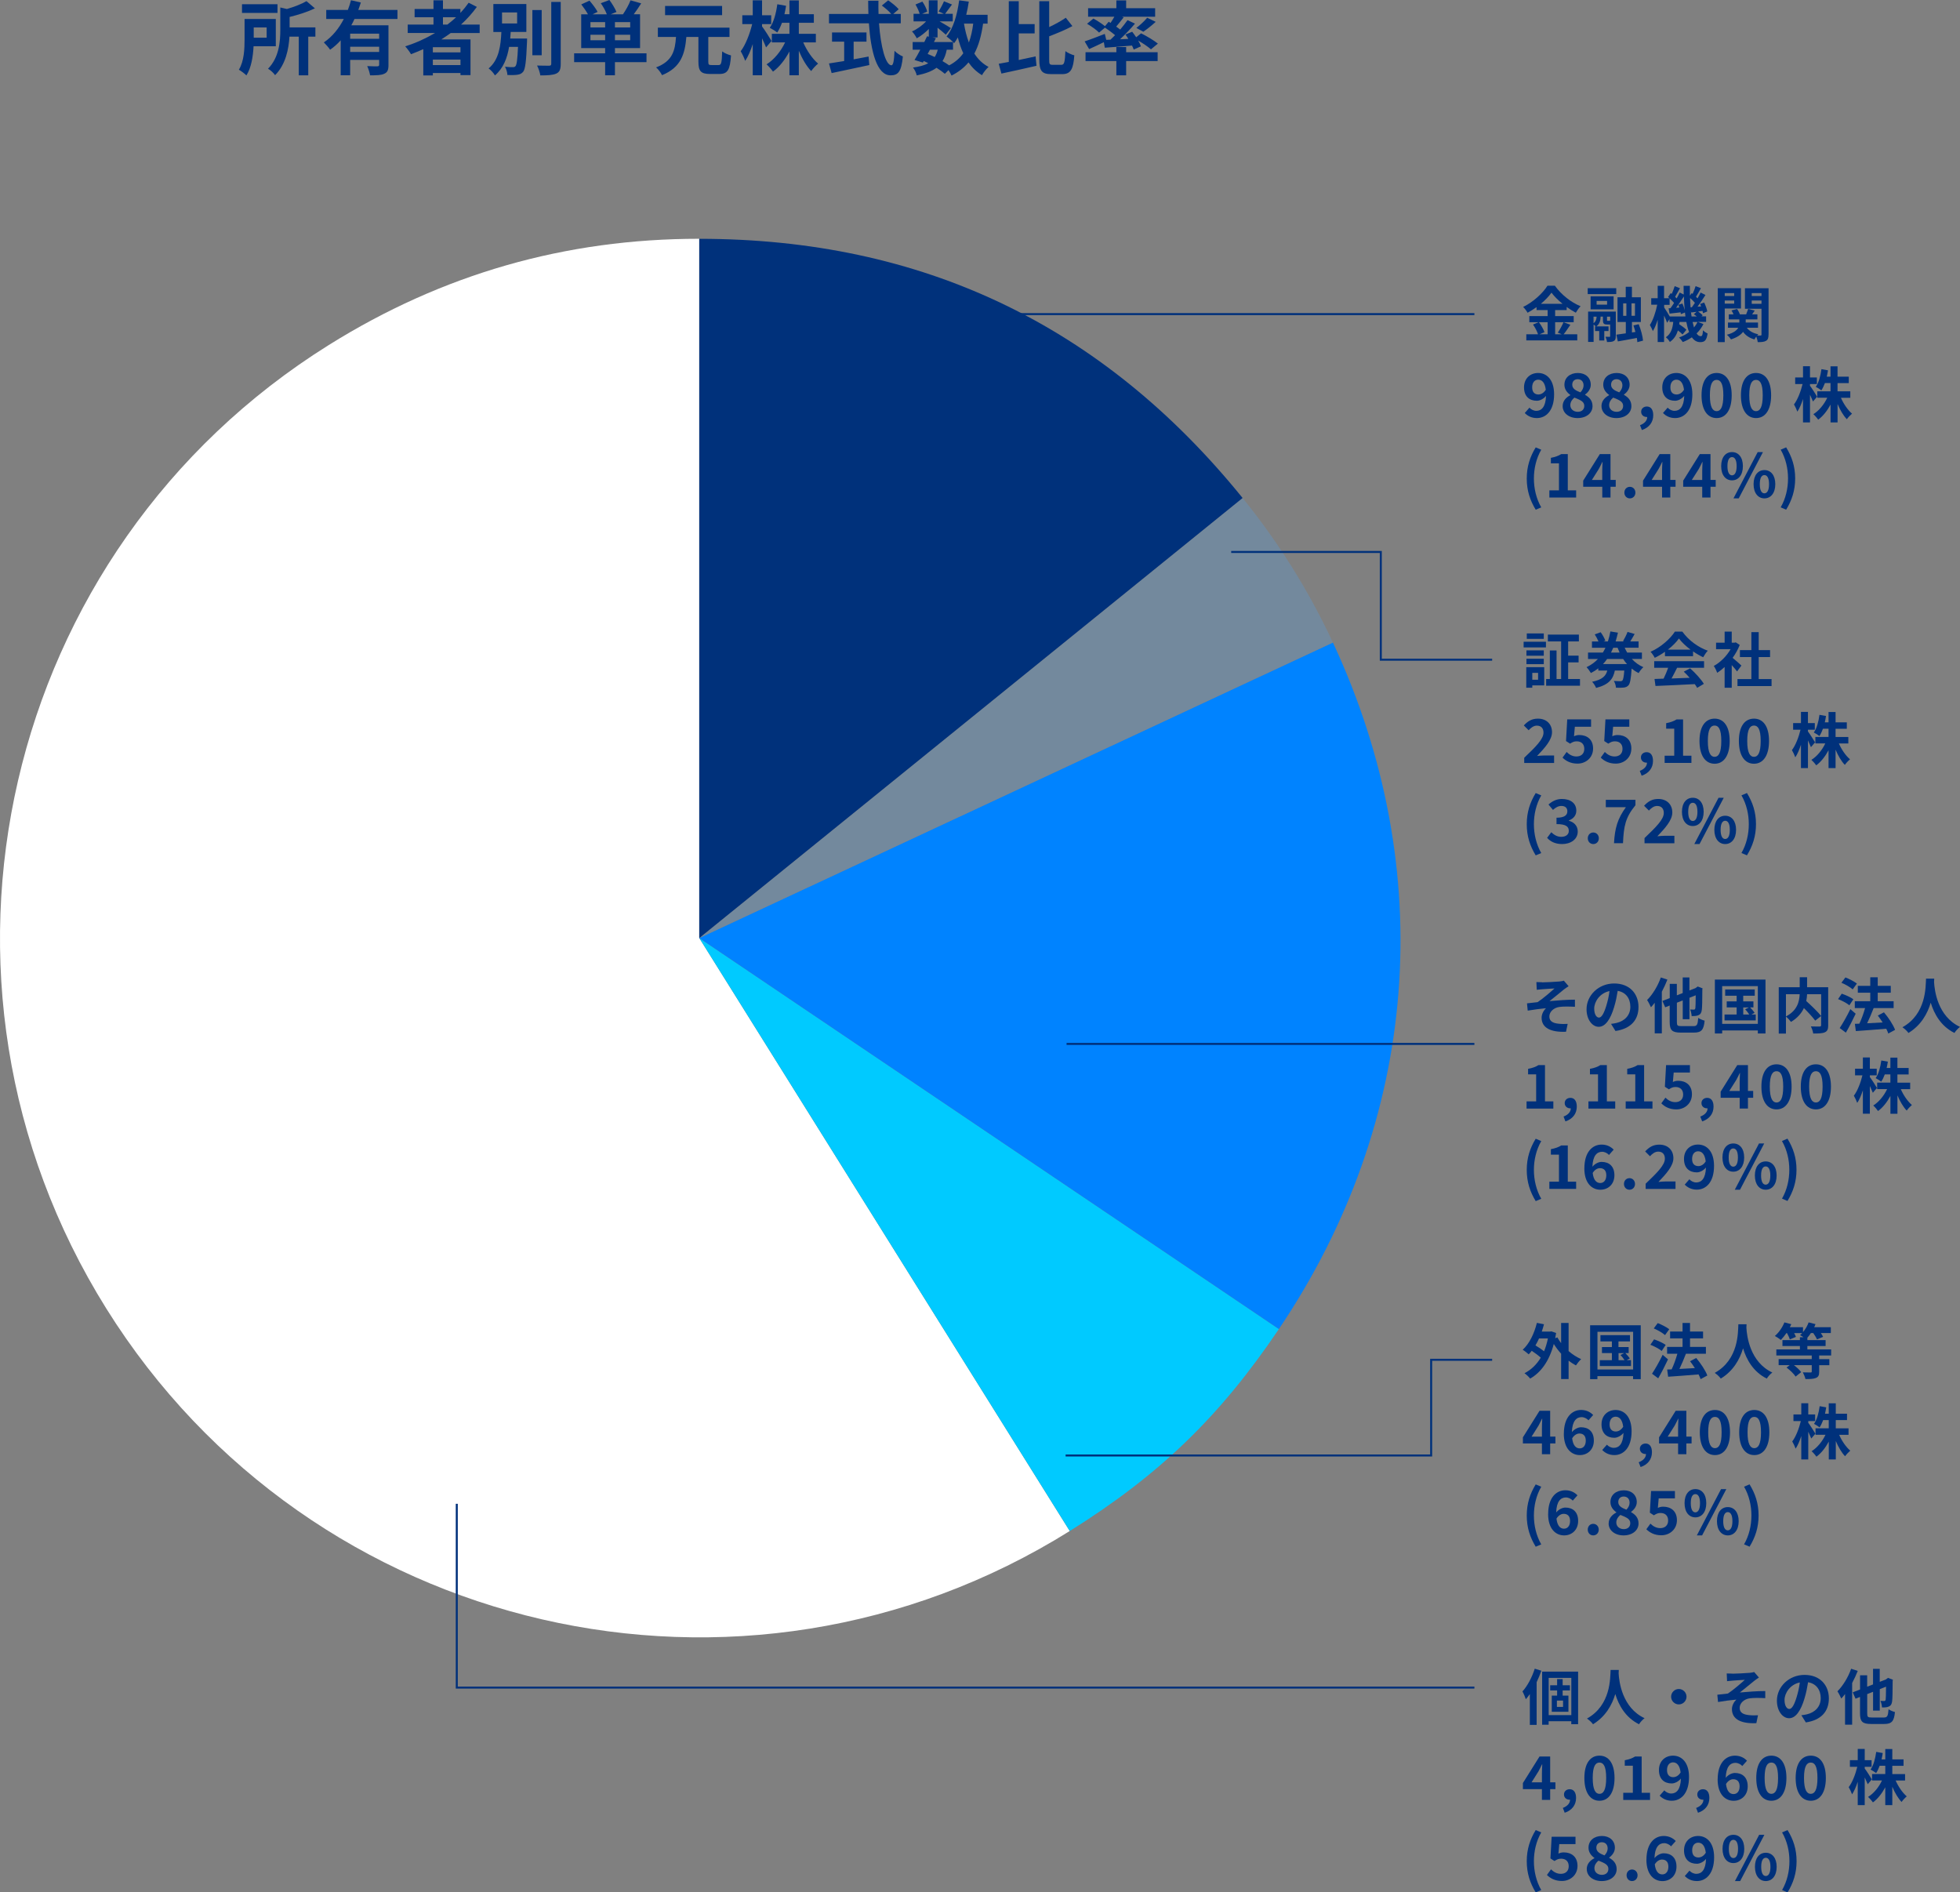 <?xml version="1.0" encoding="UTF-8"?><svg id="_レイヤー_2" xmlns="http://www.w3.org/2000/svg" viewBox="0 0 488.14 471.25"><rect x="0" y="0" width="488.14" height="471.25" fill="#808080" stroke="none"/><defs><style>.cls-1{fill:none;stroke:#00317b;stroke-miterlimit:10;stroke-width:.5px;}.cls-2{fill:#00317b;}.cls-2,.cls-3,.cls-4,.cls-5,.cls-6,.cls-7,.cls-8{stroke-width:0px;}.cls-3{fill:#73899d;}.cls-3,.cls-4,.cls-5,.cls-6,.cls-7{fill-rule:evenodd;}.cls-4{fill:#00caff;}.cls-5{fill:#fff;}.cls-6,.cls-8{fill:#00317b;}.cls-7{fill:#0083ff;}</style></defs><g id="_レイヤー_1-2"><path class="cls-8" d="M63.15,11.52c-.12,2.44-.54,5.3-1.78,7.26-.38-.4-1.36-1.14-1.88-1.42,1.32-2.14,1.42-5.26,1.42-7.56v-5.08h7.78v6.8h-5.54ZM69.11,3.22h-8.84V1.06h8.84v2.16ZM63.19,6.84v2.54h3.22v-2.54h-3.22ZM78.55,9.12h-1.78v9.64h-2.36v-9.64h-2.32c-.18,3.06-.92,6.94-3.58,9.6-.32-.5-1.2-1.32-1.76-1.6,2.78-2.82,3.06-6.78,3.06-9.74V1.86l1.64.38c1.86-.54,3.72-1.26,4.88-1.96l2.1,1.8c-1.84.88-4.14,1.62-6.3,2.14v2.6h6.42v2.3Z"/><path class="cls-8" d="M88.29,4.72c-.24.54-.5,1.06-.8,1.58h9.26v9.88c0,1.18-.22,1.82-1.04,2.18-.78.38-1.92.4-3.54.4-.1-.66-.42-1.66-.72-2.3,1.02.06,2.18.06,2.52.06.34-.02.46-.12.46-.4v-1.2h-7.22v3.82h-2.36v-8.7c-.8.88-1.66,1.68-2.64,2.34-.34-.52-1.1-1.38-1.56-1.82,2.12-1.42,3.78-3.52,4.98-5.84h-4.38v-2.24h5.38c.32-.82.58-1.62.78-2.42l2.46.56c-.2.62-.4,1.24-.64,1.86h9.76v2.24h-10.7ZM94.43,8.38h-7.22v1.28h7.22v-1.28ZM94.43,12.94v-1.3h-7.22v1.3h7.22Z"/><path class="cls-8" d="M112.26,8.22c-.78.56-1.54,1.08-2.36,1.6h7.28v8.88h-2.5v-.52h-6.88v.6h-2.38v-6.54c-1,.44-2.04.88-3.06,1.26-.28-.52-1-1.48-1.44-1.96,2.62-.82,5.12-1.96,7.42-3.32h-6.8v-2.1h6.42v-1.82h-4.7v-2.06h4.7V.08h2.36v2.16h4.34v.98c.76-.82,1.44-1.66,2.06-2.54l2.04,1.04c-1.14,1.58-2.48,3.06-3.94,4.4h4.64v2.1h-7.2ZM114.68,11.76h-6.88v1.28h6.88v-1.28ZM114.68,16.2v-1.36h-6.88v1.36h6.88ZM110.32,6.12h1.1c.76-.58,1.48-1.18,2.16-1.82h-3.26v1.82Z"/><path class="cls-8" d="M131.27,9.6s-.02.58-.02.86c-.2,4.82-.42,6.74-.96,7.42-.4.48-.86.66-1.5.74-.54.08-1.46.1-2.42.06-.02-.62-.26-1.48-.6-2.06.8.1,1.6.1,1.96.1.3,0,.48-.04.66-.26.3-.34.48-1.62.62-4.78h-2.22c-.46,2.74-1.4,5.3-3.52,7.1-.34-.6-1.02-1.34-1.58-1.74,2.62-2.16,3.02-5.76,3.18-9.08h-2V1h8.22v6.96h-3.9c-.04.54-.08,1.1-.12,1.64h4.2ZM125.03,5.84h3.76v-2.74h-3.76v2.74ZM134.91,13.76h-2.32V2.5h2.32v11.26ZM139.65.48v15.4c0,1.4-.28,2.06-1.1,2.44-.82.38-2.16.46-3.98.46-.1-.7-.46-1.8-.82-2.46,1.3.04,2.58.04,3,.04.38,0,.54-.12.54-.48V.48h2.36Z"/><path class="cls-8" d="M161.01,15.48h-7.86v3.26h-2.44v-3.26h-7.72v-2.2h7.72v-1.3h-5.96V3.56h1.68c-.42-.76-1.08-1.72-1.66-2.46l2.04-.94c.72.84,1.62,2,2.02,2.8l-1.24.6h3.54c-.3-.82-.9-1.9-1.5-2.76l2.14-.8c.68.9,1.42,2.14,1.76,2.98l-1.44.58h3.06c.68-1,1.48-2.4,1.88-3.48l2.66.76c-.6.96-1.26,1.92-1.86,2.72h1.58v8.42h-6.26v1.3h7.86v2.2ZM150.71,5.5h-3.66v1.34h3.66v-1.34ZM150.71,10.02v-1.36h-3.66v1.36h3.66ZM156.95,5.5h-3.8v1.34h3.8v-1.34ZM156.95,8.66h-3.8v1.36h3.8v-1.36Z"/><path class="cls-8" d="M178.98,16.2c.66,0,.78-.52.88-3.4.52.42,1.54.84,2.2,1-.24,3.58-.84,4.62-2.88,4.62h-2.4c-2.26,0-2.84-.76-2.84-3.1v-6.12h-3c-.36,4.16-1.28,7.58-6.06,9.52-.28-.6-.94-1.48-1.48-1.94,4.16-1.56,4.72-4.26,4.96-7.58h-4.52v-2.32h17.84v2.32h-5.28v6.12c0,.76.12.88.78.88h1.8ZM179.84,3.78h-14.2V1.48h14.2v2.3Z"/><path class="cls-8" d="M190.79,11.8c-.22-.56-.6-1.42-1-2.26v9.2h-2.32v-7.76c-.54,1.66-1.18,3.14-1.88,4.18-.22-.68-.74-1.76-1.12-2.4,1.2-1.54,2.28-4.36,2.86-6.76h-2.46v-2.2h2.6V.08h2.32v3.72h2.28v2.2h-2.28v.58c.58.74,2.04,3.04,2.36,3.62l-1.36,1.6ZM200.05,10.56c.88,2.04,2.28,4.08,3.7,5.28-.54.44-1.34,1.28-1.72,1.86-1.16-1.2-2.24-3.06-3.08-5.06v6.1h-2.34v-5.92c-1.1,2.06-2.5,3.86-4.1,5.02-.36-.54-1.1-1.38-1.6-1.82,1.86-1.14,3.58-3.24,4.62-5.46h-3.3v-2.14h4.38v-2.74h-1.86c-.34.92-.74,1.76-1.18,2.42-.4-.34-1.34-.92-1.86-1.18,1-1.4,1.58-3.62,1.88-5.86l2.18.38c-.12.72-.24,1.42-.4,2.1h1.24V.1h2.34v3.44h3.74v2.14h-3.74v2.74h4.24v2.14h-3.14Z"/><path class="cls-8" d="M218.92,5.8c.42,5.84,1.64,10.46,3.1,10.46.42,0,.66-1.06.76-3.6.54.56,1.42,1.14,2.08,1.4-.36,3.78-1.16,4.7-3.06,4.7-3.42,0-4.92-5.92-5.4-12.96h-9.94v-2.32h9.82c-.04-1.08-.06-2.2-.06-3.3h2.56c-.02,1.1-.02,2.22.02,3.3h3.16c-.54-.68-1.54-1.5-2.34-2.1l1.58-1.3c.9.62,2.08,1.56,2.62,2.22l-1.36,1.18h1.88v2.32h-5.42ZM212.6,14.78c1.22-.22,2.5-.46,3.72-.7l.18,2.12c-3.28.72-6.8,1.44-9.38,2l-.66-2.4c1.02-.16,2.34-.36,3.78-.6v-4.82h-3.02v-2.3h8.58v2.3h-3.2v4.4Z"/><path class="cls-8" d="M244.84,5.88c-.42,2.96-1.1,5.44-2.18,7.46.92,1.42,2.08,2.56,3.54,3.32-.54.48-1.28,1.4-1.64,2.06-1.36-.82-2.46-1.88-3.36-3.18-1.1,1.32-2.48,2.4-4.22,3.28-.14-.34-.44-.88-.76-1.36l-.9.92c-.54-.46-1.26-.98-2.08-1.5-1.18.88-2.78,1.46-4.92,1.9-.14-.68-.56-1.48-.94-1.96,1.62-.22,2.86-.54,3.8-1.08-.36-.2-.74-.38-1.12-.54l-.22.38-2.08-.64c.44-.7.94-1.6,1.44-2.56h-1.9v-1.92h2.9c.24-.5.48-.98.68-1.42l.44.1v-1.92c-.92.92-2,1.76-3,2.32-.26-.52-.76-1.3-1.2-1.72,1.22-.5,2.56-1.46,3.52-2.5h-3.12v-1.88h1.52c-.18-.68-.62-1.6-1.04-2.32l1.72-.72c.52.76,1.04,1.78,1.2,2.48l-1.28.56h1.68V.08h2.18v3.36h1.58l-1.32-.58c.46-.72,1.02-1.78,1.34-2.54l2,.8c-.62.86-1.24,1.7-1.72,2.32h1.9v1.88h-3.28c.96.54,2.38,1.38,2.82,1.68l-1.26,1.64c-.44-.42-1.28-1.12-2.06-1.74v2.42h-1.28l.86.18-.48.96h4.76c-.46-.46-1.18-1.08-1.62-1.38,1.7-2.04,2.66-5.44,3.14-9l2.4.32c-.16,1.12-.38,2.22-.64,3.28h5.32v2.2h-1.12ZM231.03,13.44c.6.24,1.18.48,1.76.76.32-.5.58-1.1.76-1.82h-1.94l-.58,1.06ZM235.79,12.38c-.22,1.12-.56,2.06-1.06,2.84.62.36,1.2.72,1.66,1.06,1.48-.78,2.64-1.78,3.52-3.02-.56-1.18-1-2.5-1.36-3.94-.28.52-.6,1-.92,1.44-.08-.08-.16-.18-.28-.3v1.92h-1.56ZM240.08,5.88c.28,1.68.68,3.26,1.22,4.7.5-1.36.86-2.94,1.08-4.7h-2.3Z"/><path class="cls-8" d="M253.72,14.94c1.38-.28,2.82-.6,4.2-.9l.22,2.34c-3.02.7-6.28,1.42-8.74,1.94l-.66-2.44c.74-.12,1.58-.28,2.5-.46V.3h2.48v5.7h3.96v2.32h-3.96v6.62ZM264.34,16.14c.74,0,.86-.68,1-3.4.56.42,1.56.88,2.22,1.04-.24,3.38-.86,4.68-3,4.68h-2.76c-2.32,0-2.96-.8-2.96-3.64V.3h2.46v6.44c1.54-.72,3.04-1.56,4.14-2.32l1.64,2.08c-1.74.94-3.84,1.8-5.78,2.54v5.8c0,1.14.1,1.3.86,1.3h2.18Z"/><path class="cls-8" d="M276.57,9.88c.38-.36.76-.74,1.14-1.12-.72-.62-1.68-1.32-2.52-1.88l-1.46,1.24c-.62-.64-1.94-1.6-3-2.2l1.58-1.3c.92.5,2.14,1.28,2.88,1.9l.92-1.1.48.28c.32-.48.66-1.04.94-1.54h-6.54v-2.12h7.04V.1h2.44v1.94h7.22v2.12h-8.28l.44.16c-.62.8-1.28,1.62-1.86,2.3.36.26.7.5,1,.74.68-.82,1.32-1.62,1.82-2.34l1.86.86c-1.1,1.3-2.44,2.7-3.72,3.9l2.06-.1c-.22-.38-.48-.74-.72-1.08l1.68-.7c.32.42.68.9,1,1.38l1.22-.98c1.38.68,3.24,1.78,4.18,2.56l-1.72,1.42c-.68-.6-1.96-1.48-3.18-2.18.3.52.54,1.02.68,1.44l-1.8.8c-.1-.3-.24-.64-.42-1-2.42.22-4.86.4-6.78.54l-.24-1.38c-1.26.62-2.58,1.24-3.66,1.72l-1.12-1.92c1.26-.4,3.18-1.14,5.02-1.86l.36,1.48,1.06-.04ZM280.47,13h7.84v2.2h-7.84v3.56h-2.44v-3.56h-7.68v-2.2h7.68v-1.28h2.44v1.28ZM283.01,6.96c.9-.68,2.02-1.72,2.7-2.54l2.12,1.02c-1.02.94-2.18,1.84-3.08,2.46l-1.74-.94Z"/><path class="cls-5" d="M174.15,233.59l92.27,147.67c-81.55,50.96-188.98,26.16-239.94-55.39C-24.48,244.31.32,136.88,81.88,85.92c28.3-17.68,58.9-26.46,92.27-26.46v174.12Z"/><path class="cls-4" d="M174.15,233.59l144.36,97.37c-14.73,21.84-29.74,36.33-52.08,50.3l-92.27-147.67Z"/><path class="cls-7" d="M174.15,233.59l157.81-73.59c26.46,56.74,21.55,119.06-13.45,170.96l-144.36-97.37Z"/><path class="cls-3" d="M174.15,233.59l135.32-109.58c8.96,11.06,16.48,23.09,22.49,35.99l-157.81,73.59Z"/><path class="cls-6" d="M174.15,233.59V59.47c55.49,0,100.4,21.42,135.32,64.54l-135.32,109.58Z"/><path class="cls-2" d="M391.11,80.87c-.57.83-1.16,1.74-1.68,2.37h3.39v1.53h-12.69v-1.53h2.92c-.22-.67-.72-1.68-1.25-2.42l1.37-.58h-2.29v-1.53h4.56v-1.49h-2.76v-.74c-.71.51-1.47.99-2.23,1.4-.23-.42-.72-1.07-1.11-1.44,2.55-1.24,4.95-3.49,6.06-5.29h1.84c1.62,2.26,4.04,4.15,6.41,5.11-.45.45-.86,1.05-1.19,1.61-.75-.39-1.53-.89-2.28-1.43v.78h-2.87v1.49h4.62v1.53h-4.62v3h1.63l-.97-.41c.5-.7,1.09-1.8,1.42-2.59l1.71.63ZM383.27,80.24c.57.77,1.16,1.79,1.38,2.48l-1.23.52h2.02v-3h-2.17ZM389.16,75.66c-1.11-.9-2.1-1.88-2.76-2.78-.64.9-1.57,1.88-2.65,2.78h5.41Z"/><path class="cls-2" d="M395.42,71.76h7.11v1.47h-7.11v-1.47ZM402.41,83.72c0,.63-.1.99-.51,1.21-.39.22-.92.24-1.67.24-.04-.38-.21-.93-.38-1.31.41.02.84.02.98.02s.18-.04.18-.2v-2.87h-.76c-.84,0-1.04-.25-1.04-1.18v-.78h-.58c-.02.83-.15,1.75-1.05,2.43h3.03v1.16h-1.06v2.36h-1.26v-2.36h-1.03v-1.16h.17c-.14-.15-.35-.33-.54-.48v4.35h-1.37v-7.56h6.9v6.12ZM401.87,77.04h-5.73v-3.25h5.73v3.25ZM396.87,80.49c.63-.46.75-1.12.76-1.63h-.76v1.63ZM400.25,74.94h-2.61v.93h2.61v-.93ZM400.79,79.89c.15,0,.18-.03.23-.1v-.93h-.79v.78c0,.24.03.25.18.25h.39ZM407.78,85.2c-.01-.3-.06-.66-.13-1.05-1.65.33-3.36.63-4.73.87l-.36-1.68c.66-.08,1.47-.2,2.35-.33v-2.83h-2.07v-6.15h2.05v-2.62h1.54v2.62h2.23v6.15h-2.22v2.61l.86-.13c-.15-.57-.32-1.12-.5-1.62l1.32-.31c.54,1.32.99,3.03,1.08,4.09l-1.44.39ZM404.25,78.65h.8v-3.1h-.8v3.1ZM407.19,75.54h-.86v3.1h.86v-3.1Z"/><path class="cls-2" d="M424.24,80.7c-.43.87-1,1.65-1.7,2.33.3.45.63.69,1.01.69s.51-.29.58-1.47c.33.35.81.65,1.15.81-.27,1.69-.69,2.14-1.86,2.14-.84,0-1.52-.43-2.06-1.2-.69.48-1.45.87-2.26,1.18-.2-.33-.63-.86-.93-1.14.95-.35,1.79-.79,2.5-1.35-.29-.72-.51-1.56-.69-2.52h-1.69c-.02.2-.04.39-.08.57.66.43,1.39.97,1.79,1.38l-.96,1.18c-.25-.29-.69-.66-1.16-1.02-.34,1.14-.93,2.14-2,2.88-.19-.36-.64-.92-1-1.17,1.32-.89,1.7-2.31,1.84-3.83h-.93v-.67l-.6.88c-.15-.45-.45-1.14-.75-1.8v6.6h-1.59v-5.54c-.35,1.1-.75,2.1-1.2,2.82-.17-.46-.51-1.11-.75-1.51.78-1.19,1.49-3.27,1.83-5.06h-1.49v-1.62h1.61v-3.09h1.59v3.09h1.33c-.11-.11-.23-.2-.33-.29l.66-.98.25.2c.27-.63.57-1.38.73-1.93l1.32.51c-.42.72-.86,1.54-1.21,2.14.13.14.27.27.38.39.3-.51.55-1,.76-1.46l1,.5c-.01-.71-.03-1.42-.03-2.16h1.57c-.01.84-.01,1.65,0,2.45l.44-.63.24.18c.29-.62.57-1.37.74-1.92l1.33.5c-.42.75-.85,1.56-1.23,2.14l.39.39c.29-.5.55-1,.76-1.44l1.21.6c-.6.95-1.32,2.04-1.98,2.92l.9-.06c-.07-.21-.16-.42-.25-.62l1-.36c.35.7.69,1.63.78,2.22l-1.06.45c-.03-.16-.06-.38-.12-.58l-1.11.15c.44.29.9.66,1.14.95l-.28.25h1.14v1.38h-2.1l1.39.52ZM419.76,78.8c-.03-.32-.08-.65-.12-.98l-1.02.41c-.01-.13-.03-.29-.06-.45-.98.11-1.91.23-2.75.32l-.24-1.32.46-.03c.29-.39.6-.84.9-1.32-.29-.34-.71-.76-1.11-1.11v1.59h-1.36v.65c.31.46,1.04,1.62,1.39,2.25h3.9ZM419.01,75.59c.24.51.46,1.16.58,1.68-.11-1.09-.18-2.25-.21-3.45-.6.93-1.31,1.98-1.95,2.82l.81-.06c-.07-.24-.15-.47-.24-.68l1-.31ZM421.37,76.5c.24-.32.5-.69.75-1.08-.31-.39-.76-.84-1.2-1.21.01.81.06,1.58.12,2.33l.33-.03ZM422.57,78.8c-.22-.2-.48-.39-.72-.55l.67-.59c-.46.05-.9.11-1.32.15l-.09-.42c.04.5.11.96.18,1.41h1.27ZM421.54,80.18c.11.5.23.96.35,1.37.34-.42.64-.87.87-1.37h-1.21Z"/><path class="cls-2" d="M429.55,76.83v8.37h-1.74v-13.44h5.78v5.07h-4.04ZM429.55,72.99v.73h2.35v-.73h-2.35ZM431.9,75.62v-.78h-2.35v.78h2.35ZM440.45,83.31c0,.83-.13,1.28-.62,1.56-.48.29-1.14.33-2.07.33-.03-.38-.2-.94-.36-1.39-.18.25-.36.51-.46.72-1.25-.36-2.17-.99-2.83-1.89-.52.71-1.44,1.37-3,1.88-.21-.33-.67-.87-1.03-1.16,1.68-.45,2.47-1.09,2.83-1.75h-2.56v-1.3h2.83v-.78h-2.62v-1.25h1.17c-.13-.33-.3-.67-.5-.97l1.37-.38c.3.39.58.93.72,1.35h1.56c.18-.45.39-.99.51-1.36l1.63.42c-.22.33-.45.66-.65.94h1.31v1.25h-2.91v.78h3.06v1.3h-2.79c.6.81,1.59,1.39,2.87,1.63-.09.09-.2.2-.29.32.36.01.71.01.84,0,.18,0,.24-.08.24-.25v-6.42h-4.12v-5.12h5.88v11.55ZM436.27,72.99v.73h2.43v-.73h-2.43ZM438.7,75.65v-.81h-2.43v.81h2.43Z"/><path class="cls-2" d="M379.74,102.85l1.17-1.33c.39.45,1.06.79,1.71.79,1.27,0,2.32-.93,2.42-3.72-.62.76-1.56,1.21-2.28,1.21-1.86,0-3.2-1.08-3.2-3.34s1.59-3.58,3.5-3.58c2.1,0,3.99,1.6,3.99,5.32,0,4.12-2.06,5.91-4.29,5.91-1.37,0-2.37-.58-3.01-1.26ZM383.18,98.23c.58,0,1.29-.34,1.8-1.18-.22-1.82-.97-2.5-1.89-2.5-.83,0-1.5.63-1.5,1.92,0,1.21.62,1.77,1.59,1.77Z"/><path class="cls-2" d="M389.18,101.14c0-1.33.88-2.19,1.91-2.73v-.06c-.84-.62-1.47-1.41-1.47-2.55,0-1.79,1.42-2.92,3.34-2.92s3.22,1.17,3.22,2.94c0,1.07-.72,1.94-1.42,2.43v.07c1,.57,1.86,1.37,1.86,2.82,0,1.68-1.48,2.97-3.73,2.97-2.12,0-3.71-1.23-3.71-2.97ZM394.57,101.06c0-1.08-1.04-1.47-2.46-2.05-.58.46-1.02,1.12-1.02,1.89,0,1,.83,1.65,1.86,1.65.95,0,1.62-.53,1.62-1.49ZM394.39,95.96c0-.9-.54-1.53-1.47-1.53-.75,0-1.35.48-1.35,1.37,0,.99.87,1.46,2.03,1.91.51-.54.79-1.12.79-1.74Z"/><path class="cls-2" d="M398.85,101.14c0-1.33.88-2.19,1.91-2.73v-.06c-.84-.62-1.47-1.41-1.47-2.55,0-1.79,1.42-2.92,3.34-2.92s3.23,1.17,3.23,2.94c0,1.07-.72,1.94-1.42,2.43v.07c1,.57,1.86,1.37,1.86,2.82,0,1.68-1.48,2.97-3.73,2.97-2.12,0-3.71-1.23-3.71-2.97ZM404.24,101.06c0-1.08-1.04-1.47-2.46-2.05-.58.46-1.02,1.12-1.02,1.89,0,1,.82,1.65,1.86,1.65.95,0,1.62-.53,1.62-1.49ZM404.06,95.96c0-.9-.54-1.53-1.47-1.53-.75,0-1.35.48-1.35,1.37,0,.99.87,1.46,2.03,1.91.51-.54.79-1.12.79-1.74Z"/><path class="cls-2" d="M408.44,105.89c1.17-.44,1.81-1.21,1.8-2.05h-.13c-.72,0-1.38-.47-1.38-1.31,0-.79.64-1.3,1.42-1.3,1.02,0,1.59.81,1.59,2.17,0,1.75-1.02,3.09-2.83,3.69l-.46-1.2Z"/><path class="cls-2" d="M414.16,102.85l1.17-1.33c.39.45,1.07.79,1.71.79,1.28,0,2.33-.93,2.42-3.72-.62.76-1.56,1.21-2.28,1.21-1.86,0-3.19-1.08-3.19-3.34s1.59-3.58,3.5-3.58c2.1,0,3.99,1.6,3.99,5.32,0,4.12-2.05,5.91-4.29,5.91-1.36,0-2.37-.58-3.01-1.26ZM417.6,98.23c.59,0,1.29-.34,1.8-1.18-.23-1.82-.98-2.5-1.89-2.5-.82,0-1.5.63-1.5,1.92,0,1.21.62,1.77,1.59,1.77Z"/><path class="cls-2" d="M423.77,98.44c0-3.66,1.49-5.56,3.76-5.56s3.75,1.92,3.75,5.56-1.47,5.67-3.75,5.67-3.76-2-3.76-5.67ZM429.2,98.44c0-3-.71-3.84-1.67-3.84s-1.68.84-1.68,3.84.72,3.95,1.68,3.95,1.67-.93,1.67-3.95Z"/><path class="cls-2" d="M433.58,98.44c0-3.66,1.49-5.56,3.77-5.56s3.75,1.92,3.75,5.56-1.47,5.67-3.75,5.67-3.77-2-3.77-5.67ZM439.01,98.44c0-3-.71-3.84-1.67-3.84s-1.68.84-1.68,3.84.72,3.95,1.68,3.95,1.67-.93,1.67-3.95Z"/><path class="cls-2" d="M451.53,99.98c-.17-.42-.45-1.06-.75-1.69v6.9h-1.74v-5.82c-.41,1.25-.88,2.36-1.41,3.14-.17-.51-.55-1.32-.84-1.8.9-1.15,1.71-3.27,2.14-5.07h-1.84v-1.65h1.95v-2.79h1.74v2.79h1.71v1.65h-1.71v.43c.44.56,1.53,2.28,1.77,2.71l-1.02,1.2ZM458.48,99.05c.66,1.53,1.71,3.06,2.77,3.96-.4.33-1,.96-1.29,1.39-.87-.9-1.68-2.29-2.31-3.79v4.58h-1.75v-4.44c-.83,1.54-1.88,2.89-3.08,3.76-.27-.41-.82-1.04-1.2-1.37,1.39-.85,2.68-2.43,3.46-4.09h-2.48v-1.61h3.29v-2.05h-1.39c-.26.69-.56,1.32-.89,1.82-.3-.25-1-.69-1.39-.88.75-1.05,1.18-2.72,1.41-4.4l1.63.29c-.09.54-.18,1.07-.3,1.58h.93v-2.58h1.75v2.58h2.8v1.6h-2.8v2.05h3.18v1.61h-2.35Z"/><path class="cls-2" d="M380.24,119.16c0-2.98.82-5.44,2.23-7.75l1.38.58c-1.26,2.19-1.83,4.72-1.83,7.17s.57,5,1.83,7.19l-1.38.58c-1.41-2.33-2.23-4.75-2.23-7.77Z"/><path class="cls-2" d="M385.88,122.11h2.38v-6.73h-2.01v-1.37c1.11-.21,1.88-.5,2.58-.93h1.63v9.03h2.08v1.79h-6.67v-1.79Z"/><path class="cls-2" d="M399.04,121.21h-4.74v-1.52l4.14-6.61h2.66v6.43h1.3v1.7h-1.3v2.68h-2.05v-2.68ZM399.04,119.52v-2.16c0-.64.04-1.67.08-2.31h-.06c-.27.58-.57,1.14-.88,1.74l-1.72,2.73h2.59Z"/><path class="cls-2" d="M404.55,122.67c0-.83.58-1.44,1.37-1.44s1.38.62,1.38,1.44-.58,1.44-1.38,1.44-1.37-.63-1.37-1.44Z"/><path class="cls-2" d="M413.94,121.21h-4.74v-1.52l4.14-6.61h2.65v6.43h1.31v1.7h-1.31v2.68h-2.05v-2.68ZM413.94,119.52v-2.16c0-.64.04-1.67.08-2.31h-.06c-.27.58-.57,1.14-.89,1.74l-1.72,2.73h2.59Z"/><path class="cls-2" d="M423.94,121.21h-4.74v-1.52l4.14-6.61h2.66v6.43h1.3v1.7h-1.3v2.68h-2.06v-2.68ZM423.94,119.52v-2.16c0-.64.05-1.67.08-2.31h-.06c-.27.58-.57,1.14-.88,1.74l-1.73,2.73h2.59Z"/><path class="cls-2" d="M428.66,116.08c0-2.22,1.11-3.5,2.7-3.5s2.71,1.28,2.71,3.5-1.12,3.54-2.71,3.54-2.7-1.31-2.7-3.54ZM432.51,116.08c0-1.63-.51-2.25-1.15-2.25s-1.14.62-1.14,2.25.5,2.29,1.14,2.29,1.15-.66,1.15-2.29ZM437.76,112.59h1.3l-6.03,11.52h-1.31l6.03-11.52ZM436.73,120.57c0-2.23,1.12-3.51,2.7-3.51s2.71,1.28,2.71,3.51-1.14,3.54-2.71,3.54-2.7-1.32-2.7-3.54ZM440.58,120.57c0-1.63-.51-2.26-1.16-2.26s-1.14.63-1.14,2.26.49,2.28,1.14,2.28,1.16-.65,1.16-2.28Z"/><path class="cls-2" d="M443.48,126.34c1.26-2.19,1.83-4.71,1.83-7.19s-.57-4.98-1.83-7.17l1.36-.58c1.42,2.31,2.25,4.77,2.25,7.75s-.83,5.45-2.25,7.77l-1.36-.58Z"/><path class="cls-2" d="M379.46,159.81h5.56v1.41h-5.56v-1.41ZM384.59,170.68h-2.97v.58h-1.5v-5.12h4.47v4.53ZM384.48,163.29h-4.32v-1.33h4.32v1.33ZM380.16,164.04h4.32v1.35h-4.32v-1.35ZM384.48,159.09h-4.23v-1.35h4.23v1.35ZM381.62,167.56v1.71h1.44v-1.71h-1.44ZM393.5,169.09v1.67h-8.43v-1.67h.92v-7.11h1.67v7.11h1.14v-9.36h-3.3v-1.7h7.72v1.7h-2.67v3.54h2.6v1.68h-2.6v4.14h2.96Z"/><path class="cls-2" d="M406.43,164.11c.79.86,1.75,1.56,2.85,2.03-.39.33-.92,1-1.17,1.47-.63-.31-1.21-.69-1.75-1.12-.17,2.55-.38,3.71-.78,4.16-.34.38-.71.51-1.18.57-.44.06-1.17.06-1.95.03-.01-.51-.22-1.21-.53-1.67.68.04,1.29.06,1.59.06.25,0,.39-.03.54-.17.21-.21.36-.92.48-2.49h-2.35c-.41,2.04-1.4,3.5-4.67,4.33-.17-.45-.62-1.17-.99-1.53,2.62-.55,3.43-1.5,3.78-2.8h-2.24v-.55c-.55.43-1.17.83-1.84,1.17-.24-.42-.75-1.11-1.09-1.46,1.12-.53,2.05-1.21,2.83-2.03h-2.46v-1.6h3.69c.24-.39.45-.78.65-1.2h-3.36v-1.57h1.62c-.21-.54-.58-1.22-.93-1.76l1.48-.54c.48.64.96,1.53,1.17,2.11l-.48.18h1.11c.27-.81.46-1.65.62-2.49l1.88.31c-.17.74-.36,1.47-.58,2.18h2.08l-.23-.08c.38-.63.87-1.59,1.12-2.29l1.77.52c-.36.66-.76,1.32-1.09,1.85h2.07v1.57h-3.46c.18.42.39.81.62,1.2h3.67v1.6h-2.47ZM405.21,165.37c-.35-.39-.68-.81-.96-1.26h-4c-.32.45-.65.87-1.02,1.26h5.99ZM401.78,161.31c-.17.41-.36.81-.55,1.2h2.13c-.18-.39-.34-.78-.5-1.2h-1.08Z"/><path class="cls-2" d="M414.65,162.31c-.79.57-1.66,1.08-2.53,1.5-.21-.43-.67-1.11-1.05-1.5,2.55-1.12,4.93-3.25,6.06-5.02h1.86c1.59,2.21,3.98,3.92,6.34,4.75-.45.46-.84,1.11-1.15,1.63-.83-.39-1.7-.88-2.52-1.46v1.19h-7v-1.1ZM412,164.65h12.4v1.65h-6.72c-.43.88-.93,1.81-1.38,2.66,1.44-.05,2.98-.11,4.51-.17-.46-.54-.97-1.08-1.47-1.53l1.58-.83c1.33,1.17,2.73,2.73,3.43,3.86l-1.67,1c-.15-.29-.36-.6-.6-.93-3.53.2-7.23.35-9.78.46l-.24-1.74,2.26-.08c.41-.84.83-1.83,1.14-2.71h-3.48v-1.65ZM421.02,161.77c-1.16-.87-2.19-1.84-2.88-2.77-.65.92-1.61,1.89-2.75,2.77h5.62Z"/><path class="cls-2" d="M432.62,167.2c-.31-.42-.82-1.02-1.33-1.58v5.65h-1.77v-5.17c-.6.56-1.23,1.05-1.86,1.44-.15-.48-.57-1.35-.84-1.7,1.63-.88,3.21-2.46,4.19-4.18h-3.62v-1.62h2.13v-2.76h1.77v2.76h.68l.31-.08,1,.65c-.45,1.14-1.05,2.22-1.77,3.21.72.58,1.88,1.62,2.19,1.92l-1.08,1.46ZM441.21,169.11v1.74h-8.49v-1.74h3.46v-5.49h-2.85v-1.73h2.85v-4.48h1.83v4.48h2.83v1.73h-2.83v5.49h3.19Z"/><path class="cls-2" d="M379.61,188.7c2.9-2.76,4.8-4.65,4.8-6.25,0-1.1-.6-1.75-1.66-1.75-.81,0-1.47.54-2.04,1.15l-1.2-1.2c1.02-1.09,2.01-1.69,3.52-1.69,2.1,0,3.5,1.33,3.5,3.38,0,1.89-1.74,3.84-3.72,5.91.55-.06,1.29-.12,1.81-.12h2.43v1.86h-7.44v-1.28Z"/><path class="cls-2" d="M389.15,188.67l1.02-1.41c.63.62,1.41,1.12,2.44,1.12,1.16,0,1.96-.67,1.96-1.89s-.75-1.88-1.88-1.88c-.66,0-1.02.17-1.66.58l-1.01-.65.3-5.4h5.94v1.84h-4.04l-.21,2.36c.45-.2.83-.3,1.33-.3,1.86,0,3.42,1.05,3.42,3.36s-1.83,3.76-3.88,3.76c-1.75,0-2.92-.69-3.75-1.51Z"/><path class="cls-2" d="M398.66,188.67l1.02-1.41c.63.62,1.41,1.12,2.44,1.12,1.16,0,1.97-.67,1.97-1.89s-.75-1.88-1.88-1.88c-.66,0-1.02.17-1.67.58l-1-.65.3-5.4h5.94v1.84h-4.03l-.21,2.36c.45-.2.83-.3,1.33-.3,1.86,0,3.42,1.05,3.42,3.36s-1.83,3.76-3.88,3.76c-1.75,0-2.92-.69-3.75-1.51Z"/><path class="cls-2" d="M408.38,191.97c1.17-.44,1.81-1.21,1.8-2.05h-.13c-.72,0-1.38-.47-1.38-1.31,0-.79.64-1.3,1.42-1.3,1.02,0,1.59.81,1.59,2.17,0,1.75-1.02,3.09-2.83,3.69l-.46-1.2Z"/><path class="cls-2" d="M414.59,188.19h2.38v-6.73h-2.01v-1.37c1.11-.21,1.88-.5,2.58-.93h1.63v9.03h2.08v1.79h-6.67v-1.79Z"/><path class="cls-2" d="M423.26,184.52c0-3.66,1.49-5.56,3.77-5.56s3.75,1.92,3.75,5.56-1.47,5.67-3.75,5.67-3.77-2-3.77-5.67ZM428.69,184.52c0-3-.71-3.84-1.67-3.84s-1.68.84-1.68,3.84.72,3.95,1.68,3.95,1.67-.93,1.67-3.95Z"/><path class="cls-2" d="M433.07,184.52c0-3.66,1.48-5.56,3.76-5.56s3.75,1.92,3.75,5.56-1.47,5.67-3.75,5.67-3.76-2-3.76-5.67ZM438.5,184.52c0-3-.71-3.84-1.67-3.84s-1.68.84-1.68,3.84.72,3.95,1.68,3.95,1.67-.93,1.67-3.95Z"/><path class="cls-2" d="M451.02,186.06c-.17-.42-.45-1.06-.75-1.69v6.9h-1.74v-5.82c-.41,1.25-.88,2.36-1.41,3.14-.17-.51-.55-1.32-.84-1.8.9-1.15,1.71-3.27,2.14-5.07h-1.84v-1.65h1.95v-2.79h1.74v2.79h1.71v1.65h-1.71v.43c.43.56,1.53,2.28,1.77,2.71l-1.02,1.2ZM457.97,185.13c.66,1.53,1.71,3.06,2.78,3.96-.41.33-1.01.96-1.29,1.39-.87-.9-1.68-2.29-2.31-3.79v4.58h-1.75v-4.44c-.83,1.54-1.88,2.89-3.07,3.76-.27-.41-.83-1.04-1.2-1.37,1.39-.85,2.68-2.43,3.46-4.09h-2.47v-1.61h3.28v-2.05h-1.39c-.25.69-.55,1.32-.88,1.82-.3-.25-1-.69-1.4-.88.75-1.05,1.19-2.72,1.41-4.4l1.63.29c-.09.54-.18,1.07-.3,1.58h.93v-2.58h1.75v2.58h2.8v1.6h-2.8v2.05h3.18v1.61h-2.35Z"/><path class="cls-2" d="M380.24,205.24c0-2.98.82-5.44,2.23-7.75l1.38.58c-1.26,2.19-1.83,4.72-1.83,7.17s.57,5,1.83,7.19l-1.38.58c-1.41-2.33-2.23-4.75-2.23-7.77Z"/><path class="cls-2" d="M385.31,208.64l1.04-1.39c.66.64,1.47,1.14,2.47,1.14,1.12,0,1.89-.54,1.89-1.47,0-1.05-.64-1.7-3.06-1.7v-1.59c2.04,0,2.7-.67,2.7-1.6,0-.84-.54-1.33-1.48-1.33-.79,0-1.44.38-2.1.99l-1.12-1.35c.96-.84,2.02-1.38,3.33-1.38,2.15,0,3.6,1.05,3.6,2.91,0,1.17-.69,1.98-1.85,2.44v.08c1.25.33,2.21,1.25,2.21,2.67,0,1.98-1.78,3.13-3.9,3.13-1.75,0-2.94-.66-3.72-1.54Z"/><path class="cls-2" d="M395.44,208.75c0-.83.58-1.44,1.37-1.44s1.38.62,1.38,1.44-.58,1.44-1.38,1.44-1.37-.63-1.37-1.44Z"/><path class="cls-2" d="M404.93,201.01h-5v-1.84h7.38v1.35c-2.52,3.08-2.92,5.25-3.1,9.46h-2.24c.2-3.73.88-6.09,2.96-8.97Z"/><path class="cls-2" d="M409.57,208.7c2.89-2.76,4.8-4.65,4.8-6.25,0-1.1-.6-1.75-1.67-1.75-.81,0-1.47.54-2.04,1.15l-1.2-1.2c1.02-1.09,2.01-1.69,3.53-1.69,2.1,0,3.5,1.33,3.5,3.38,0,1.89-1.74,3.84-3.72,5.91.55-.06,1.29-.12,1.81-.12h2.43v1.86h-7.44v-1.28Z"/><path class="cls-2" d="M418.89,202.16c0-2.22,1.11-3.5,2.7-3.5s2.71,1.28,2.71,3.5-1.12,3.54-2.71,3.54-2.7-1.31-2.7-3.54ZM422.75,202.16c0-1.63-.51-2.25-1.16-2.25s-1.14.62-1.14,2.25.5,2.29,1.14,2.29,1.16-.66,1.16-2.29ZM428,198.67h1.3l-6.03,11.52h-1.3l6.03-11.52ZM426.96,206.65c0-2.23,1.12-3.51,2.7-3.51s2.71,1.28,2.71,3.51-1.14,3.54-2.71,3.54-2.7-1.32-2.7-3.54ZM430.81,206.65c0-1.63-.51-2.26-1.15-2.26s-1.14.63-1.14,2.26.5,2.28,1.14,2.28,1.15-.65,1.15-2.28Z"/><path class="cls-2" d="M433.71,212.42c1.26-2.19,1.83-4.71,1.83-7.19s-.57-4.98-1.83-7.17l1.37-.58c1.42,2.31,2.25,4.77,2.25,7.75s-.83,5.45-2.25,7.77l-1.37-.58Z"/><path class="cls-2" d="M384.06,244.63c.65,0,3.46-.13,4.38-.22.48-.06.83-.12,1.04-.2l1.18,1.38c-.31.21-.87.57-1.18.82-1.07.86-2.54,2.1-3.57,2.89,2.01-.19,4.5-.36,6.33-.36v1.77c-1.44-.07-2.94-.09-3.85.04-1.38.18-2.52,1.16-2.52,2.38s.93,1.65,2.27,1.8c.84.09,1.72.09,2.29.04l-.41,1.96c-3.84.17-6.08-.99-6.08-3.49,0-.92.53-1.85,1.1-2.37-1.38.12-3.06.35-4.56.6l-.18-1.81c.79-.07,1.84-.21,2.64-.3,1.33-.87,3.29-2.58,4.21-3.41-.62.04-2.46.13-3.07.2-.38.03-.87.08-1.35.13l-.09-1.92c.48.03.92.04,1.42.04Z"/><path class="cls-2" d="M402.35,256.76l-1.12-1.79c.57-.06.99-.15,1.39-.24,1.92-.45,3.42-1.83,3.42-4.02,0-2.07-1.12-3.62-3.15-3.96-.21,1.28-.46,2.65-.9,4.06-.9,3.03-2.19,4.89-3.82,4.89s-3.04-1.83-3.04-4.37c0-3.46,3-6.42,6.88-6.42s6.06,2.58,6.06,5.85-1.93,5.4-5.71,5.98ZM398.23,253.4c.63,0,1.21-.95,1.83-2.97.34-1.11.63-2.38.79-3.63-2.47.51-3.81,2.7-3.81,4.35,0,1.52.6,2.25,1.18,2.25Z"/><path class="cls-2" d="M415.27,243.94c-.39,1.01-.87,2.04-1.39,3.02v10.38h-1.77v-7.63c-.31.42-.63.79-.94,1.12-.17-.4-.66-1.38-.96-1.8,1.36-1.35,2.67-3.48,3.42-5.62l1.65.54ZM421.77,255.53c.88,0,1.04-.36,1.18-2.05.39.27,1.11.57,1.59.69-.22,2.22-.75,2.97-2.64,2.97h-3.31c-2.15,0-2.75-.58-2.75-2.64v-4.1l-1.12.44-.69-1.58,1.82-.71v-3.54h1.77v2.85l1.46-.57v-3.88h1.67v3.24l1.5-.58.57-.41,1.21.46-.06.27c-.01,2.61-.04,4.41-.13,5.07-.08.75-.34,1.14-.85,1.35-.44.21-1.16.23-1.68.21-.03-.49-.18-1.24-.39-1.63.33.02.75.03.92.03.21,0,.31-.06.39-.36.04-.26.08-1.25.09-3.21l-1.56.62v5.34h-1.67v-4.68l-1.46.57v4.8c0,.9.15,1.03,1.12,1.03h3.03Z"/><path class="cls-2" d="M439.7,243.94v13.42h-1.91v-.75h-8.88v.75h-1.82v-13.42h12.6ZM437.79,254.96v-9.39h-8.88v9.39h8.88ZM437.27,252.64v1.46h-7.77v-1.46h3.01v-1.77h-2.47v-1.5h2.47v-1.41h-2.85v-1.56h7.36v1.56h-2.87v1.41h2.54v1.5h-.83c.41.42.89.97,1.12,1.34l-.78.43h1.05ZM434.16,252.64h1.5c-.25-.4-.67-.91-1.02-1.3l.92-.46h-1.4v1.77Z"/><path class="cls-2" d="M455.32,255.32c0,.96-.2,1.46-.83,1.74-.62.29-1.58.31-2.91.31-.06-.51-.33-1.3-.59-1.77.89.04,1.89.03,2.18.03.28-.01.38-.09.38-.36v-2.25l-1.47,1.14c-.6-.83-1.72-2.04-2.82-3.13-.58,1.26-1.59,2.49-3.22,3.45-.26-.36-.81-.99-1.25-1.32v4.23h-1.79v-11.55h5.22v-2.49h1.84v2.49h5.25v9.48ZM444.79,253.12c2.83-1.47,3.34-3.69,3.42-5.54h-3.42v5.54ZM450.06,247.58c-.03.55-.09,1.11-.21,1.7,1.27,1.15,2.88,2.69,3.71,3.72v-5.42h-3.5Z"/><path class="cls-2" d="M460.59,250.34c-.6-.51-1.84-1.17-2.82-1.54l.92-1.35c.96.33,2.25.9,2.89,1.39l-.99,1.5ZM462.16,252.44c-.74,1.56-1.6,3.27-2.44,4.71l-1.54-1.14c.75-1.12,1.81-2.98,2.65-4.71l1.33,1.14ZM461.41,246.38c-.58-.53-1.81-1.25-2.8-1.65l.99-1.33c.96.38,2.22,1.02,2.86,1.53l-1.05,1.46ZM470.28,257.36c-.12-.34-.29-.76-.51-1.18-2.71.24-5.55.43-7.57.58l-.24-1.8,1.12-.04c.54-1.14,1.07-2.62,1.42-3.88h-2.56v-1.71h3.85v-2.12h-3.1v-1.71h3.1v-2.13h1.86v2.13h3.25v1.71h-3.25v2.12h3.96v1.71h-5.04.06c-.48,1.27-1.08,2.65-1.62,3.78,1.2-.06,2.54-.13,3.86-.21-.38-.6-.79-1.18-1.2-1.71l1.53-.81c1.11,1.32,2.31,3.11,2.77,4.37l-1.69.91Z"/><path class="cls-2" d="M481.72,243.7c-.02.24-.03.54-.04.86.12,2.07.87,8.54,6.46,11.16-.56.42-1.1,1.04-1.38,1.51-3.39-1.68-5.07-4.77-5.91-7.53-.81,2.7-2.38,5.6-5.55,7.53-.32-.46-.9-1-1.5-1.42,5.98-3.32,5.77-10.12,5.88-12.11h2.04Z"/><path class="cls-2" d="M380.19,274.27h2.39v-6.73h-2.01v-1.37c1.11-.21,1.88-.49,2.58-.93h1.63v9.03h2.08v1.79h-6.67v-1.79Z"/><path class="cls-2" d="M389.4,278.05c1.17-.44,1.82-1.21,1.8-2.05h-.13c-.72,0-1.38-.47-1.38-1.31,0-.79.64-1.3,1.42-1.3,1.02,0,1.59.81,1.59,2.18,0,1.75-1.02,3.09-2.83,3.69l-.46-1.2Z"/><path class="cls-2" d="M395.61,274.27h2.38v-6.73h-2.01v-1.37c1.11-.21,1.88-.49,2.58-.93h1.63v9.03h2.08v1.79h-6.67v-1.79Z"/><path class="cls-2" d="M404.89,274.27h2.38v-6.73h-2.01v-1.37c1.11-.21,1.88-.49,2.58-.93h1.63v9.03h2.08v1.79h-6.67v-1.79Z"/><path class="cls-2" d="M413.76,274.75l1.02-1.41c.63.62,1.41,1.12,2.45,1.12,1.16,0,1.96-.67,1.96-1.89s-.75-1.88-1.88-1.88c-.66,0-1.02.16-1.67.58l-1-.64.3-5.4h5.94v1.85h-4.04l-.21,2.36c.45-.2.83-.3,1.33-.3,1.86,0,3.42,1.05,3.42,3.36s-1.83,3.77-3.88,3.77c-1.75,0-2.92-.69-3.75-1.52Z"/><path class="cls-2" d="M423.47,278.05c1.17-.44,1.82-1.21,1.8-2.05h-.14c-.72,0-1.38-.47-1.38-1.31,0-.79.65-1.3,1.42-1.3,1.02,0,1.59.81,1.59,2.18,0,1.75-1.02,3.09-2.83,3.69l-.47-1.2Z"/><path class="cls-2" d="M433.27,273.37h-4.74v-1.52l4.14-6.62h2.66v6.44h1.3v1.7h-1.3v2.68h-2.06v-2.68ZM433.27,271.68v-2.16c0-.64.04-1.67.08-2.31h-.06c-.27.59-.57,1.14-.88,1.74l-1.73,2.73h2.59Z"/><path class="cls-2" d="M438.68,270.6c0-3.66,1.49-5.56,3.77-5.56s3.75,1.92,3.75,5.56-1.47,5.67-3.75,5.67-3.77-2-3.77-5.67ZM444.11,270.6c0-3-.7-3.84-1.66-3.84s-1.68.84-1.68,3.84.72,3.95,1.68,3.95,1.66-.93,1.66-3.95Z"/><path class="cls-2" d="M448.49,270.6c0-3.66,1.48-5.56,3.76-5.56s3.75,1.92,3.75,5.56-1.47,5.67-3.75,5.67-3.76-2-3.76-5.67ZM453.92,270.6c0-3-.71-3.84-1.67-3.84s-1.68.84-1.68,3.84.72,3.95,1.68,3.95,1.67-.93,1.67-3.95Z"/><path class="cls-2" d="M466.44,272.14c-.17-.42-.45-1.06-.75-1.7v6.9h-1.74v-5.82c-.41,1.24-.88,2.36-1.41,3.13-.17-.51-.55-1.32-.84-1.8.9-1.15,1.71-3.27,2.14-5.07h-1.84v-1.65h1.95v-2.79h1.74v2.79h1.71v1.65h-1.71v.43c.43.56,1.53,2.28,1.77,2.71l-1.02,1.2ZM473.39,271.21c.66,1.53,1.71,3.06,2.77,3.96-.4.33-1,.96-1.29,1.39-.87-.9-1.68-2.29-2.31-3.79v4.58h-1.75v-4.44c-.83,1.54-1.88,2.89-3.08,3.76-.27-.4-.82-1.04-1.2-1.37,1.39-.85,2.68-2.43,3.46-4.09h-2.48v-1.61h3.29v-2.05h-1.39c-.25.69-.56,1.32-.89,1.81-.3-.25-1-.69-1.39-.88.75-1.05,1.18-2.71,1.41-4.39l1.63.29c-.09.54-.18,1.06-.3,1.57h.93v-2.58h1.75v2.58h2.8v1.61h-2.8v2.05h3.18v1.61h-2.35Z"/><path class="cls-2" d="M380.24,291.32c0-2.98.82-5.44,2.23-7.75l1.38.59c-1.26,2.19-1.83,4.72-1.83,7.17s.57,5,1.83,7.19l-1.38.59c-1.41-2.33-2.23-4.76-2.23-7.77Z"/><path class="cls-2" d="M385.88,294.27h2.38v-6.73h-2.01v-1.37c1.11-.21,1.88-.49,2.58-.93h1.63v9.03h2.08v1.79h-6.67v-1.79Z"/><path class="cls-2" d="M394.59,290.94c0-4.12,2.05-5.91,4.3-5.91,1.35,0,2.34.57,3,1.26l-1.17,1.32c-.39-.44-1.06-.79-1.71-.79-1.27,0-2.32.94-2.42,3.73.62-.77,1.56-1.21,2.28-1.21,1.86,0,3.2,1.06,3.2,3.33s-1.59,3.6-3.5,3.6c-2.1,0-3.99-1.62-3.99-5.33ZM396.66,292.08c.21,1.83.96,2.52,1.88,2.52.84,0,1.51-.64,1.51-1.93,0-1.21-.63-1.77-1.59-1.77-.57,0-1.25.32-1.8,1.19Z"/><path class="cls-2" d="M404.45,294.83c0-.83.58-1.44,1.37-1.44s1.38.62,1.38,1.44-.58,1.44-1.38,1.44-1.37-.63-1.37-1.44Z"/><path class="cls-2" d="M409.84,294.78c2.89-2.76,4.8-4.65,4.8-6.25,0-1.1-.6-1.75-1.67-1.75-.81,0-1.47.54-2.04,1.15l-1.2-1.2c1.02-1.09,2.01-1.69,3.53-1.69,2.1,0,3.5,1.33,3.5,3.38,0,1.89-1.74,3.84-3.72,5.91.56-.06,1.29-.12,1.82-.12h2.43v1.86h-7.44v-1.28Z"/><path class="cls-2" d="M419.57,295.01l1.17-1.34c.39.45,1.06.79,1.71.79,1.27,0,2.33-.93,2.42-3.72-.62.76-1.56,1.21-2.28,1.21-1.86,0-3.19-1.08-3.19-3.35s1.59-3.58,3.49-3.58c2.1,0,3.99,1.6,3.99,5.32,0,4.12-2.05,5.91-4.29,5.91-1.37,0-2.37-.59-3.01-1.26ZM423.01,290.39c.58,0,1.29-.34,1.8-1.18-.22-1.82-.97-2.51-1.89-2.51-.83,0-1.5.63-1.5,1.92,0,1.21.62,1.77,1.59,1.77Z"/><path class="cls-2" d="M428.98,288.24c0-2.22,1.11-3.49,2.7-3.49s2.71,1.28,2.71,3.49-1.12,3.54-2.71,3.54-2.7-1.31-2.7-3.54ZM432.83,288.24c0-1.63-.51-2.25-1.16-2.25s-1.14.62-1.14,2.25.5,2.29,1.14,2.29,1.16-.66,1.16-2.29ZM438.08,284.75h1.3l-6.03,11.52h-1.3l6.03-11.52ZM437.05,292.73c0-2.23,1.12-3.51,2.7-3.51s2.72,1.28,2.72,3.51-1.14,3.54-2.72,3.54-2.7-1.32-2.7-3.54ZM440.9,292.73c0-1.63-.51-2.26-1.16-2.26s-1.14.63-1.14,2.26.5,2.28,1.14,2.28,1.16-.65,1.16-2.28Z"/><path class="cls-2" d="M443.8,298.5c1.26-2.19,1.83-4.71,1.83-7.19s-.57-4.98-1.83-7.17l1.37-.59c1.42,2.31,2.25,4.77,2.25,7.75s-.83,5.45-2.25,7.77l-1.37-.59Z"/><path class="cls-2" d="M390.66,336.45c.96.84,2.04,1.53,3.13,2.01-.43.38-1,1.09-1.3,1.56-.63-.33-1.25-.73-1.83-1.18v4.58h-1.86v-6.32c-.67-.73-1.29-1.56-1.83-2.42-1.12,4.25-3.21,7.11-5.88,8.62-.3-.39-.99-1.05-1.42-1.33,1.65-.85,3.01-2.14,4.06-3.88-.58-.54-1.46-1.18-2.25-1.71-.24.33-.49.62-.76.88-.32-.3-1.05-.88-1.49-1.14,1.65-1.5,2.87-4,3.53-6.69l1.77.34c-.17.63-.34,1.23-.55,1.83h2.08l.32-.06,1.17.41c-.08.45-.15.88-.23,1.3l.55-.21c.26.48.57.98.93,1.44v-5.03h1.86v6.99ZM383.3,333.3c-.27.62-.57,1.19-.9,1.74.75.43,1.54.97,2.15,1.46.4-.96.72-2.03.96-3.2h-2.21Z"/><path class="cls-2" d="M408.63,330.02v13.42h-1.91v-.75h-8.88v.75h-1.82v-13.42h12.6ZM406.73,341.04v-9.39h-8.88v9.39h8.88ZM406.2,338.72v1.46h-7.77v-1.46h3.01v-1.77h-2.47v-1.5h2.47v-1.41h-2.85v-1.56h7.36v1.56h-2.87v1.41h2.54v1.5h-.83c.41.42.89.97,1.12,1.33l-.78.43h1.05ZM403.1,338.72h1.5c-.25-.41-.67-.92-1.02-1.3l.92-.46h-1.4v1.77Z"/><path class="cls-2" d="M413.85,336.42c-.6-.51-1.85-1.17-2.82-1.54l.92-1.35c.96.33,2.25.9,2.89,1.39l-.99,1.5ZM415.42,338.52c-.73,1.56-1.6,3.27-2.44,4.71l-1.54-1.14c.75-1.12,1.81-2.99,2.65-4.71l1.33,1.14ZM414.67,332.46c-.58-.52-1.81-1.25-2.8-1.65l.99-1.33c.96.38,2.22,1.02,2.87,1.53l-1.05,1.46ZM423.54,343.44c-.12-.34-.29-.76-.51-1.18-2.71.24-5.55.43-7.58.58l-.24-1.8,1.12-.04c.54-1.14,1.07-2.62,1.42-3.88h-2.56v-1.71h3.85v-2.12h-3.1v-1.71h3.1v-2.13h1.86v2.13h3.25v1.71h-3.25v2.12h3.96v1.71h-5.04.06c-.48,1.27-1.08,2.65-1.62,3.78,1.2-.06,2.53-.13,3.85-.21-.38-.6-.79-1.18-1.2-1.71l1.53-.81c1.11,1.32,2.31,3.1,2.77,4.36l-1.69.92Z"/><path class="cls-2" d="M434.98,329.78c-.01.24-.03.54-.04.85.12,2.07.87,8.54,6.46,11.16-.56.42-1.09,1.04-1.38,1.51-3.39-1.68-5.07-4.77-5.91-7.53-.81,2.7-2.38,5.59-5.55,7.53-.31-.46-.9-1-1.5-1.42,5.99-3.32,5.78-10.12,5.88-12.1h2.04Z"/><path class="cls-2" d="M453.07,337.56v.9h2.53v1.5h-2.53v1.62c0,.88-.18,1.3-.83,1.57-.63.26-1.49.27-2.59.27-.11-.51-.41-1.2-.65-1.67.76.03,1.67.03,1.91.03s.31-.06.31-.24v-1.59h-4.45c.72.54,1.44,1.21,1.81,1.74l-1.38,1.11c-.42-.67-1.39-1.6-2.26-2.25l.79-.6h-2.76v-1.5h8.25v-.9h-8.82v-1.51h5.87v-.85h-4.35v-1.47h4.35v-.72h.9c-.31-.2-.64-.41-.87-.52.2-.15.38-.33.54-.51h-2.01c.2.35.36.69.45.95l-1.53.63c-.1-.42-.41-1.04-.69-1.58h-.15c-.45.66-.95,1.25-1.39,1.71-.35-.29-1.08-.78-1.49-.99.97-.81,1.86-2.1,2.38-3.38l1.71.45c-.1.25-.22.49-.36.75h3.28v1.22c.6-.69,1.09-1.56,1.4-2.42l1.71.43c-.08.24-.2.51-.32.76h4.14v1.46h-2.49c.24.35.45.69.57.95l-1.53.64c-.17-.42-.54-1.05-.93-1.59h-.58c-.29.44-.57.83-.88,1.16v.6h4.54v1.47h-4.54v.85h5.92v1.51h-2.98Z"/><path class="cls-2" d="M384.02,359.45h-4.74v-1.52l4.14-6.61h2.65v6.43h1.31v1.7h-1.31v2.68h-2.05v-2.68ZM384.02,357.76v-2.16c0-.64.04-1.67.08-2.31h-.06c-.27.58-.57,1.14-.88,1.74l-1.72,2.73h2.59Z"/><path class="cls-2" d="M389.48,357.02c0-4.12,2.05-5.91,4.3-5.91,1.35,0,2.34.57,3,1.26l-1.17,1.32c-.39-.44-1.06-.79-1.71-.79-1.27,0-2.33.94-2.42,3.73.62-.76,1.56-1.21,2.28-1.21,1.86,0,3.19,1.07,3.19,3.33s-1.59,3.6-3.49,3.6c-2.1,0-3.99-1.62-3.99-5.33ZM391.55,358.16c.21,1.83.96,2.52,1.88,2.52.84,0,1.51-.64,1.51-1.93,0-1.21-.63-1.77-1.59-1.77-.57,0-1.25.32-1.8,1.19Z"/><path class="cls-2" d="M399.03,361.09l1.17-1.33c.39.45,1.07.79,1.71.79,1.28,0,2.33-.93,2.42-3.72-.62.76-1.56,1.21-2.28,1.21-1.86,0-3.19-1.08-3.19-3.34s1.59-3.58,3.5-3.58c2.1,0,3.99,1.6,3.99,5.32,0,4.12-2.05,5.91-4.29,5.91-1.36,0-2.37-.58-3.01-1.26ZM402.46,356.47c.58,0,1.29-.34,1.8-1.18-.23-1.82-.98-2.5-1.89-2.5-.82,0-1.5.63-1.5,1.92,0,1.21.62,1.77,1.59,1.77Z"/><path class="cls-2" d="M408.13,364.13c1.17-.44,1.82-1.21,1.8-2.05h-.14c-.72,0-1.38-.47-1.38-1.31,0-.79.65-1.3,1.42-1.3,1.02,0,1.59.81,1.59,2.17,0,1.75-1.02,3.09-2.83,3.69l-.47-1.2Z"/><path class="cls-2" d="M417.93,359.45h-4.74v-1.52l4.14-6.61h2.66v6.43h1.3v1.7h-1.3v2.68h-2.06v-2.68ZM417.93,357.76v-2.16c0-.64.04-1.67.08-2.31h-.06c-.27.58-.57,1.14-.88,1.74l-1.73,2.73h2.59Z"/><path class="cls-2" d="M423.34,356.68c0-3.66,1.49-5.56,3.77-5.56s3.75,1.92,3.75,5.56-1.47,5.67-3.75,5.67-3.77-2-3.77-5.67ZM428.77,356.68c0-3-.7-3.84-1.66-3.84s-1.68.84-1.68,3.84.72,3.95,1.68,3.95,1.66-.93,1.66-3.95Z"/><path class="cls-2" d="M433.15,356.68c0-3.66,1.48-5.56,3.76-5.56s3.75,1.92,3.75,5.56-1.47,5.67-3.75,5.67-3.76-2-3.76-5.67ZM438.58,356.68c0-3-.71-3.84-1.67-3.84s-1.68.84-1.68,3.84.72,3.95,1.68,3.95,1.67-.93,1.67-3.95Z"/><path class="cls-2" d="M451.1,358.22c-.17-.42-.45-1.06-.75-1.69v6.9h-1.74v-5.82c-.41,1.25-.88,2.36-1.41,3.14-.17-.51-.55-1.32-.84-1.8.9-1.15,1.71-3.27,2.14-5.07h-1.84v-1.65h1.95v-2.79h1.74v2.79h1.71v1.65h-1.71v.43c.43.56,1.53,2.28,1.77,2.71l-1.02,1.2ZM458.04,357.29c.66,1.53,1.71,3.06,2.77,3.96-.4.33-1,.96-1.29,1.39-.87-.9-1.68-2.29-2.31-3.79v4.58h-1.75v-4.44c-.83,1.54-1.88,2.89-3.08,3.76-.27-.41-.82-1.04-1.2-1.37,1.39-.85,2.68-2.43,3.46-4.09h-2.48v-1.61h3.29v-2.05h-1.39c-.25.69-.56,1.32-.89,1.82-.3-.25-1-.69-1.39-.88.75-1.05,1.18-2.72,1.41-4.4l1.63.29c-.09.54-.18,1.07-.3,1.58h.93v-2.58h1.75v2.58h2.8v1.6h-2.8v2.05h3.18v1.61h-2.35Z"/><path class="cls-2" d="M380.24,377.4c0-2.98.82-5.44,2.23-7.75l1.38.58c-1.26,2.19-1.83,4.72-1.83,7.17s.57,5,1.83,7.19l-1.38.58c-1.41-2.33-2.23-4.75-2.23-7.77Z"/><path class="cls-2" d="M385.57,377.02c0-4.12,2.05-5.91,4.3-5.91,1.35,0,2.34.57,3,1.26l-1.17,1.32c-.39-.44-1.07-.79-1.71-.79-1.28,0-2.33.94-2.42,3.73.62-.76,1.56-1.21,2.28-1.21,1.86,0,3.19,1.07,3.19,3.33s-1.59,3.6-3.49,3.6c-2.1,0-3.99-1.62-3.99-5.33ZM387.64,378.16c.21,1.83.96,2.52,1.87,2.52.84,0,1.52-.64,1.52-1.93,0-1.21-.63-1.77-1.59-1.77-.57,0-1.25.32-1.8,1.19Z"/><path class="cls-2" d="M395.43,380.91c0-.83.58-1.44,1.36-1.44s1.38.62,1.38,1.44-.58,1.44-1.38,1.44-1.36-.63-1.36-1.44Z"/><path class="cls-2" d="M400.64,379.38c0-1.33.89-2.19,1.91-2.73v-.06c-.84-.62-1.47-1.41-1.47-2.55,0-1.79,1.42-2.92,3.34-2.92s3.22,1.17,3.22,2.94c0,1.07-.72,1.94-1.42,2.43v.07c1,.57,1.86,1.37,1.86,2.82,0,1.68-1.49,2.97-3.74,2.97-2.12,0-3.71-1.23-3.71-2.97ZM406.02,379.3c0-1.08-1.03-1.47-2.46-2.05-.58.46-1.02,1.12-1.02,1.89,0,1,.83,1.65,1.86,1.65.94,0,1.62-.53,1.62-1.49ZM405.85,374.2c0-.9-.54-1.53-1.47-1.53-.75,0-1.35.48-1.35,1.37,0,.99.87,1.46,2.03,1.91.51-.54.79-1.12.79-1.74Z"/><path class="cls-2" d="M410.02,380.83l1.02-1.41c.63.62,1.41,1.12,2.45,1.12,1.16,0,1.96-.67,1.96-1.89s-.75-1.88-1.88-1.88c-.66,0-1.02.17-1.67.58l-1-.65.3-5.4h5.94v1.84h-4.04l-.21,2.36c.45-.2.83-.3,1.33-.3,1.86,0,3.42,1.05,3.42,3.36s-1.83,3.76-3.88,3.76c-1.75,0-2.92-.69-3.75-1.51Z"/><path class="cls-2" d="M419.54,374.32c0-2.22,1.11-3.5,2.7-3.5s2.71,1.28,2.71,3.5-1.12,3.54-2.71,3.54-2.7-1.31-2.7-3.54ZM423.39,374.32c0-1.63-.51-2.25-1.16-2.25s-1.14.62-1.14,2.25.5,2.29,1.14,2.29,1.16-.66,1.16-2.29ZM428.64,370.83h1.3l-6.03,11.52h-1.31l6.03-11.52ZM427.61,378.81c0-2.23,1.12-3.51,2.7-3.51s2.71,1.28,2.71,3.51-1.14,3.54-2.71,3.54-2.7-1.32-2.7-3.54ZM431.46,378.81c0-1.63-.51-2.26-1.15-2.26s-1.14.63-1.14,2.26.5,2.28,1.14,2.28,1.15-.65,1.15-2.28Z"/><path class="cls-2" d="M434.36,384.58c1.26-2.19,1.83-4.71,1.83-7.19s-.57-4.98-1.83-7.17l1.37-.58c1.42,2.31,2.25,4.77,2.25,7.75s-.83,5.45-2.25,7.77l-1.37-.58Z"/><path class="cls-2" d="M383.87,416.06c-.33.94-.72,1.9-1.17,2.85v10.63h-1.69v-7.68c-.33.46-.66.9-1,1.29-.13-.44-.57-1.49-.84-1.94,1.24-1.37,2.38-3.51,3.06-5.67l1.65.51ZM393.03,416.28v13.09h-1.7v-.74h-5.64v.87h-1.62v-13.23h8.95ZM391.34,427.1v-9.27h-5.64v9.27h5.64ZM389.18,420.96v1.29h1.44v4.02h-4.15v-4.02h1.33v-1.29h-1.73v-1.29h1.73v-1.53h1.38v1.53h1.81v1.29h-1.81ZM389.28,423.48h-1.53v1.58h1.53v-1.58Z"/><path class="cls-2" d="M403.16,415.86c-.02.24-.03.54-.04.85.12,2.07.87,8.54,6.46,11.16-.56.42-1.1,1.04-1.38,1.51-3.39-1.68-5.07-4.77-5.91-7.53-.81,2.7-2.38,5.59-5.55,7.53-.32-.46-.9-1-1.5-1.42,5.98-3.32,5.77-10.12,5.88-12.1h2.04Z"/><path class="cls-2" d="M420.03,422.52c0,1.05-.87,1.92-1.92,1.92s-1.92-.87-1.92-1.92.87-1.92,1.92-1.92,1.92.87,1.92,1.92Z"/><path class="cls-2" d="M431.46,416.79c.65,0,3.46-.13,4.38-.22.48-.06.83-.12,1.04-.2l1.18,1.38c-.31.21-.87.57-1.18.83-1.07.85-2.54,2.1-3.57,2.89,2.01-.19,4.5-.36,6.33-.36v1.77c-1.44-.08-2.94-.09-3.85.04-1.38.18-2.52,1.16-2.52,2.38s.93,1.65,2.27,1.8c.84.09,1.72.09,2.29.04l-.41,1.97c-3.84.17-6.08-.99-6.08-3.5,0-.92.53-1.84,1.1-2.37-1.38.12-3.06.34-4.56.6l-.18-1.81c.79-.08,1.84-.21,2.64-.3,1.33-.87,3.29-2.58,4.21-3.41-.61.04-2.46.13-3.07.2-.38.03-.87.08-1.35.13l-.09-1.92c.48.03.92.04,1.42.04Z"/><path class="cls-2" d="M449.75,428.93l-1.12-1.79c.57-.06.99-.15,1.4-.24,1.92-.45,3.42-1.83,3.42-4.02,0-2.07-1.12-3.62-3.15-3.96-.21,1.28-.46,2.66-.9,4.07-.9,3.03-2.19,4.89-3.82,4.89s-3.04-1.83-3.04-4.37c0-3.46,3-6.42,6.88-6.42s6.06,2.58,6.06,5.85-1.93,5.4-5.71,5.98ZM445.63,425.57c.63,0,1.21-.94,1.83-2.97.34-1.11.63-2.38.79-3.63-2.47.51-3.81,2.7-3.81,4.35,0,1.52.6,2.25,1.18,2.25Z"/><path class="cls-2" d="M462.67,416.1c-.39,1-.87,2.04-1.39,3.01v10.38h-1.77v-7.63c-.31.42-.63.79-.94,1.12-.17-.41-.66-1.38-.96-1.8,1.36-1.35,2.67-3.48,3.42-5.62l1.65.54ZM469.17,427.7c.88,0,1.04-.36,1.18-2.05.39.27,1.11.57,1.59.69-.22,2.22-.75,2.97-2.64,2.97h-3.31c-2.15,0-2.75-.58-2.75-2.64v-4.09l-1.12.43-.69-1.58,1.82-.71v-3.54h1.77v2.85l1.46-.57v-3.88h1.67v3.24l1.5-.58.57-.41,1.21.46-.06.27c-.01,2.61-.04,4.41-.13,5.07-.08.75-.34,1.14-.85,1.35-.44.21-1.16.23-1.68.21-.03-.49-.18-1.24-.39-1.63.33.02.75.03.92.03.21,0,.32-.06.39-.36.04-.25.08-1.25.09-3.21l-1.56.62v5.34h-1.67v-4.68l-1.46.57v4.8c0,.9.15,1.03,1.12,1.03h3.03Z"/><path class="cls-2" d="M384.02,445.54h-4.74v-1.52l4.14-6.61h2.65v6.43h1.31v1.7h-1.31v2.68h-2.05v-2.68ZM384.02,443.84v-2.16c0-.64.04-1.67.08-2.31h-.06c-.27.58-.57,1.14-.88,1.74l-1.72,2.73h2.59Z"/><path class="cls-2" d="M389.22,450.22c1.17-.44,1.81-1.21,1.8-2.05h-.13c-.72,0-1.38-.47-1.38-1.31,0-.79.64-1.3,1.42-1.3,1.02,0,1.59.81,1.59,2.17,0,1.75-1.02,3.09-2.83,3.69l-.46-1.2Z"/><path class="cls-2" d="M394.59,442.76c0-3.66,1.48-5.56,3.76-5.56s3.75,1.92,3.75,5.56-1.47,5.67-3.75,5.67-3.76-2-3.76-5.67ZM400.02,442.76c0-3-.71-3.84-1.67-3.84s-1.68.84-1.68,3.84.72,3.95,1.68,3.95,1.67-.93,1.67-3.95Z"/><path class="cls-2" d="M404.27,446.44h2.39v-6.73h-2.01v-1.37c1.11-.21,1.88-.5,2.58-.93h1.63v9.03h2.08v1.79h-6.67v-1.79Z"/><path class="cls-2" d="M413.33,447.17l1.17-1.33c.39.45,1.07.79,1.71.79,1.28,0,2.33-.93,2.42-3.72-.62.76-1.56,1.21-2.28,1.21-1.86,0-3.19-1.08-3.19-3.34s1.59-3.58,3.5-3.58c2.1,0,3.99,1.6,3.99,5.32,0,4.12-2.05,5.91-4.29,5.91-1.36,0-2.37-.58-3.01-1.26ZM416.76,442.55c.59,0,1.29-.34,1.8-1.18-.23-1.82-.98-2.5-1.89-2.5-.82,0-1.5.63-1.5,1.92,0,1.21.62,1.77,1.59,1.77Z"/><path class="cls-2" d="M422.43,450.22c1.17-.44,1.82-1.21,1.8-2.05h-.14c-.72,0-1.38-.47-1.38-1.31,0-.79.65-1.3,1.42-1.3,1.02,0,1.59.81,1.59,2.17,0,1.75-1.02,3.09-2.83,3.69l-.47-1.2Z"/><path class="cls-2" d="M427.79,443.11c0-4.12,2.05-5.91,4.3-5.91,1.35,0,2.34.57,3,1.26l-1.17,1.32c-.39-.44-1.07-.79-1.71-.79-1.28,0-2.33.94-2.42,3.73.61-.76,1.56-1.21,2.28-1.21,1.86,0,3.2,1.07,3.2,3.33s-1.59,3.6-3.5,3.6c-2.1,0-3.99-1.62-3.99-5.33ZM429.86,444.25c.21,1.83.96,2.52,1.88,2.52.84,0,1.51-.64,1.51-1.93,0-1.21-.63-1.77-1.59-1.77-.57,0-1.25.32-1.8,1.19Z"/><path class="cls-2" d="M437.4,442.76c0-3.66,1.49-5.56,3.76-5.56s3.75,1.92,3.75,5.56-1.47,5.67-3.75,5.67-3.76-2-3.76-5.67ZM442.83,442.76c0-3-.71-3.84-1.67-3.84s-1.68.84-1.68,3.84.72,3.95,1.68,3.95,1.67-.93,1.67-3.95Z"/><path class="cls-2" d="M447.21,442.76c0-3.66,1.49-5.56,3.77-5.56s3.75,1.92,3.75,5.56-1.47,5.67-3.75,5.67-3.77-2-3.77-5.67ZM452.64,442.76c0-3-.71-3.84-1.67-3.84s-1.68.84-1.68,3.84.72,3.95,1.68,3.95,1.67-.93,1.67-3.95Z"/><path class="cls-2" d="M465.16,444.31c-.17-.42-.45-1.06-.75-1.69v6.9h-1.74v-5.82c-.41,1.25-.89,2.36-1.41,3.14-.17-.51-.55-1.32-.84-1.8.9-1.15,1.71-3.27,2.14-5.07h-1.84v-1.65h1.95v-2.79h1.74v2.79h1.71v1.65h-1.71v.43c.44.56,1.53,2.28,1.77,2.71l-1.02,1.2ZM472.11,443.38c.66,1.53,1.71,3.06,2.77,3.96-.41.33-1,.96-1.29,1.39-.87-.9-1.68-2.29-2.31-3.79v4.58h-1.75v-4.44c-.83,1.54-1.88,2.89-3.08,3.76-.27-.41-.83-1.04-1.2-1.37,1.4-.85,2.69-2.43,3.46-4.09h-2.47v-1.61h3.29v-2.05h-1.4c-.25.69-.55,1.32-.88,1.82-.3-.25-1-.69-1.39-.88.75-1.05,1.18-2.72,1.41-4.4l1.63.29c-.09.54-.18,1.07-.3,1.58h.93v-2.58h1.75v2.58h2.8v1.6h-2.8v2.05h3.18v1.61h-2.35Z"/><path class="cls-2" d="M380.24,463.48c0-2.98.82-5.44,2.23-7.75l1.38.58c-1.26,2.19-1.83,4.72-1.83,7.17s.57,5,1.83,7.19l-1.38.58c-1.41-2.33-2.23-4.75-2.23-7.77Z"/><path class="cls-2" d="M385.26,466.92l1.02-1.41c.63.62,1.41,1.12,2.45,1.12,1.16,0,1.96-.67,1.96-1.89s-.75-1.88-1.88-1.88c-.66,0-1.02.17-1.67.58l-1-.65.3-5.4h5.94v1.84h-4.04l-.21,2.36c.45-.2.83-.3,1.33-.3,1.86,0,3.42,1.05,3.42,3.36s-1.83,3.76-3.88,3.76c-1.75,0-2.92-.69-3.75-1.51Z"/><path class="cls-2" d="M395.18,465.46c0-1.33.88-2.19,1.91-2.73v-.06c-.84-.62-1.47-1.41-1.47-2.55,0-1.79,1.42-2.92,3.34-2.92s3.23,1.17,3.23,2.94c0,1.07-.72,1.94-1.42,2.43v.07c1,.57,1.86,1.37,1.86,2.82,0,1.68-1.48,2.97-3.73,2.97-2.12,0-3.71-1.23-3.71-2.97ZM400.57,465.39c0-1.08-1.04-1.47-2.46-2.05-.58.46-1.02,1.12-1.02,1.89,0,1,.82,1.65,1.86,1.65.95,0,1.62-.53,1.62-1.49ZM400.39,460.29c0-.9-.54-1.53-1.47-1.53-.75,0-1.35.48-1.35,1.37,0,.99.87,1.46,2.03,1.91.51-.54.79-1.12.79-1.74Z"/><path class="cls-2" d="M405.1,466.99c0-.83.58-1.44,1.36-1.44s1.38.62,1.38,1.44-.59,1.44-1.38,1.44-1.36-.63-1.36-1.44Z"/><path class="cls-2" d="M410.05,463.11c0-4.12,2.05-5.91,4.3-5.91,1.35,0,2.34.57,3,1.26l-1.17,1.32c-.39-.44-1.07-.79-1.71-.79-1.28,0-2.33.94-2.42,3.73.61-.76,1.56-1.21,2.28-1.21,1.86,0,3.2,1.07,3.2,3.33s-1.59,3.6-3.5,3.6c-2.1,0-3.99-1.62-3.99-5.33ZM412.12,464.25c.21,1.83.96,2.52,1.88,2.52.84,0,1.51-.64,1.51-1.93,0-1.21-.63-1.77-1.59-1.77-.57,0-1.25.32-1.8,1.19Z"/><path class="cls-2" d="M419.6,467.17l1.17-1.33c.39.45,1.06.79,1.71.79,1.27,0,2.32-.93,2.41-3.72-.61.76-1.56,1.21-2.28,1.21-1.86,0-3.2-1.08-3.2-3.34s1.59-3.58,3.5-3.58c2.1,0,3.99,1.6,3.99,5.32,0,4.12-2.06,5.91-4.29,5.91-1.37,0-2.37-.58-3.01-1.26ZM423.03,462.55c.58,0,1.29-.34,1.8-1.18-.22-1.82-.97-2.5-1.89-2.5-.83,0-1.5.63-1.5,1.92,0,1.21.61,1.77,1.59,1.77Z"/><path class="cls-2" d="M429,460.41c0-2.22,1.11-3.5,2.7-3.5s2.71,1.28,2.71,3.5-1.12,3.54-2.71,3.54-2.7-1.31-2.7-3.54ZM432.86,460.41c0-1.63-.51-2.25-1.15-2.25s-1.14.62-1.14,2.25.5,2.29,1.14,2.29,1.15-.66,1.15-2.29ZM438.11,456.91h1.31l-6.03,11.52h-1.3l6.03-11.52ZM437.07,464.89c0-2.23,1.12-3.51,2.7-3.51s2.71,1.28,2.71,3.51-1.14,3.54-2.71,3.54-2.7-1.32-2.7-3.54ZM440.93,464.89c0-1.63-.51-2.26-1.16-2.26s-1.14.63-1.14,2.26.5,2.28,1.14,2.28,1.16-.65,1.16-2.28Z"/><path class="cls-2" d="M443.83,470.67c1.26-2.19,1.83-4.71,1.83-7.19s-.57-4.98-1.83-7.17l1.36-.58c1.43,2.31,2.25,4.77,2.25,7.75s-.82,5.45-2.25,7.77l-1.36-.58Z"/><line class="cls-1" x1="180.49" y1="78.22" x2="367.2" y2="78.22"/><line class="cls-1" x1="265.63" y1="259.96" x2="367.2" y2="259.96"/><polyline class="cls-1" points="371.62 164.28 343.89 164.28 343.89 137.45 306.63 137.45"/><polyline class="cls-1" points="371.62 338.62 356.43 338.62 356.43 362.45 265.39 362.45"/><polyline class="cls-1" points="367.2 420.25 113.76 420.25 113.76 374.48"/></g></svg>